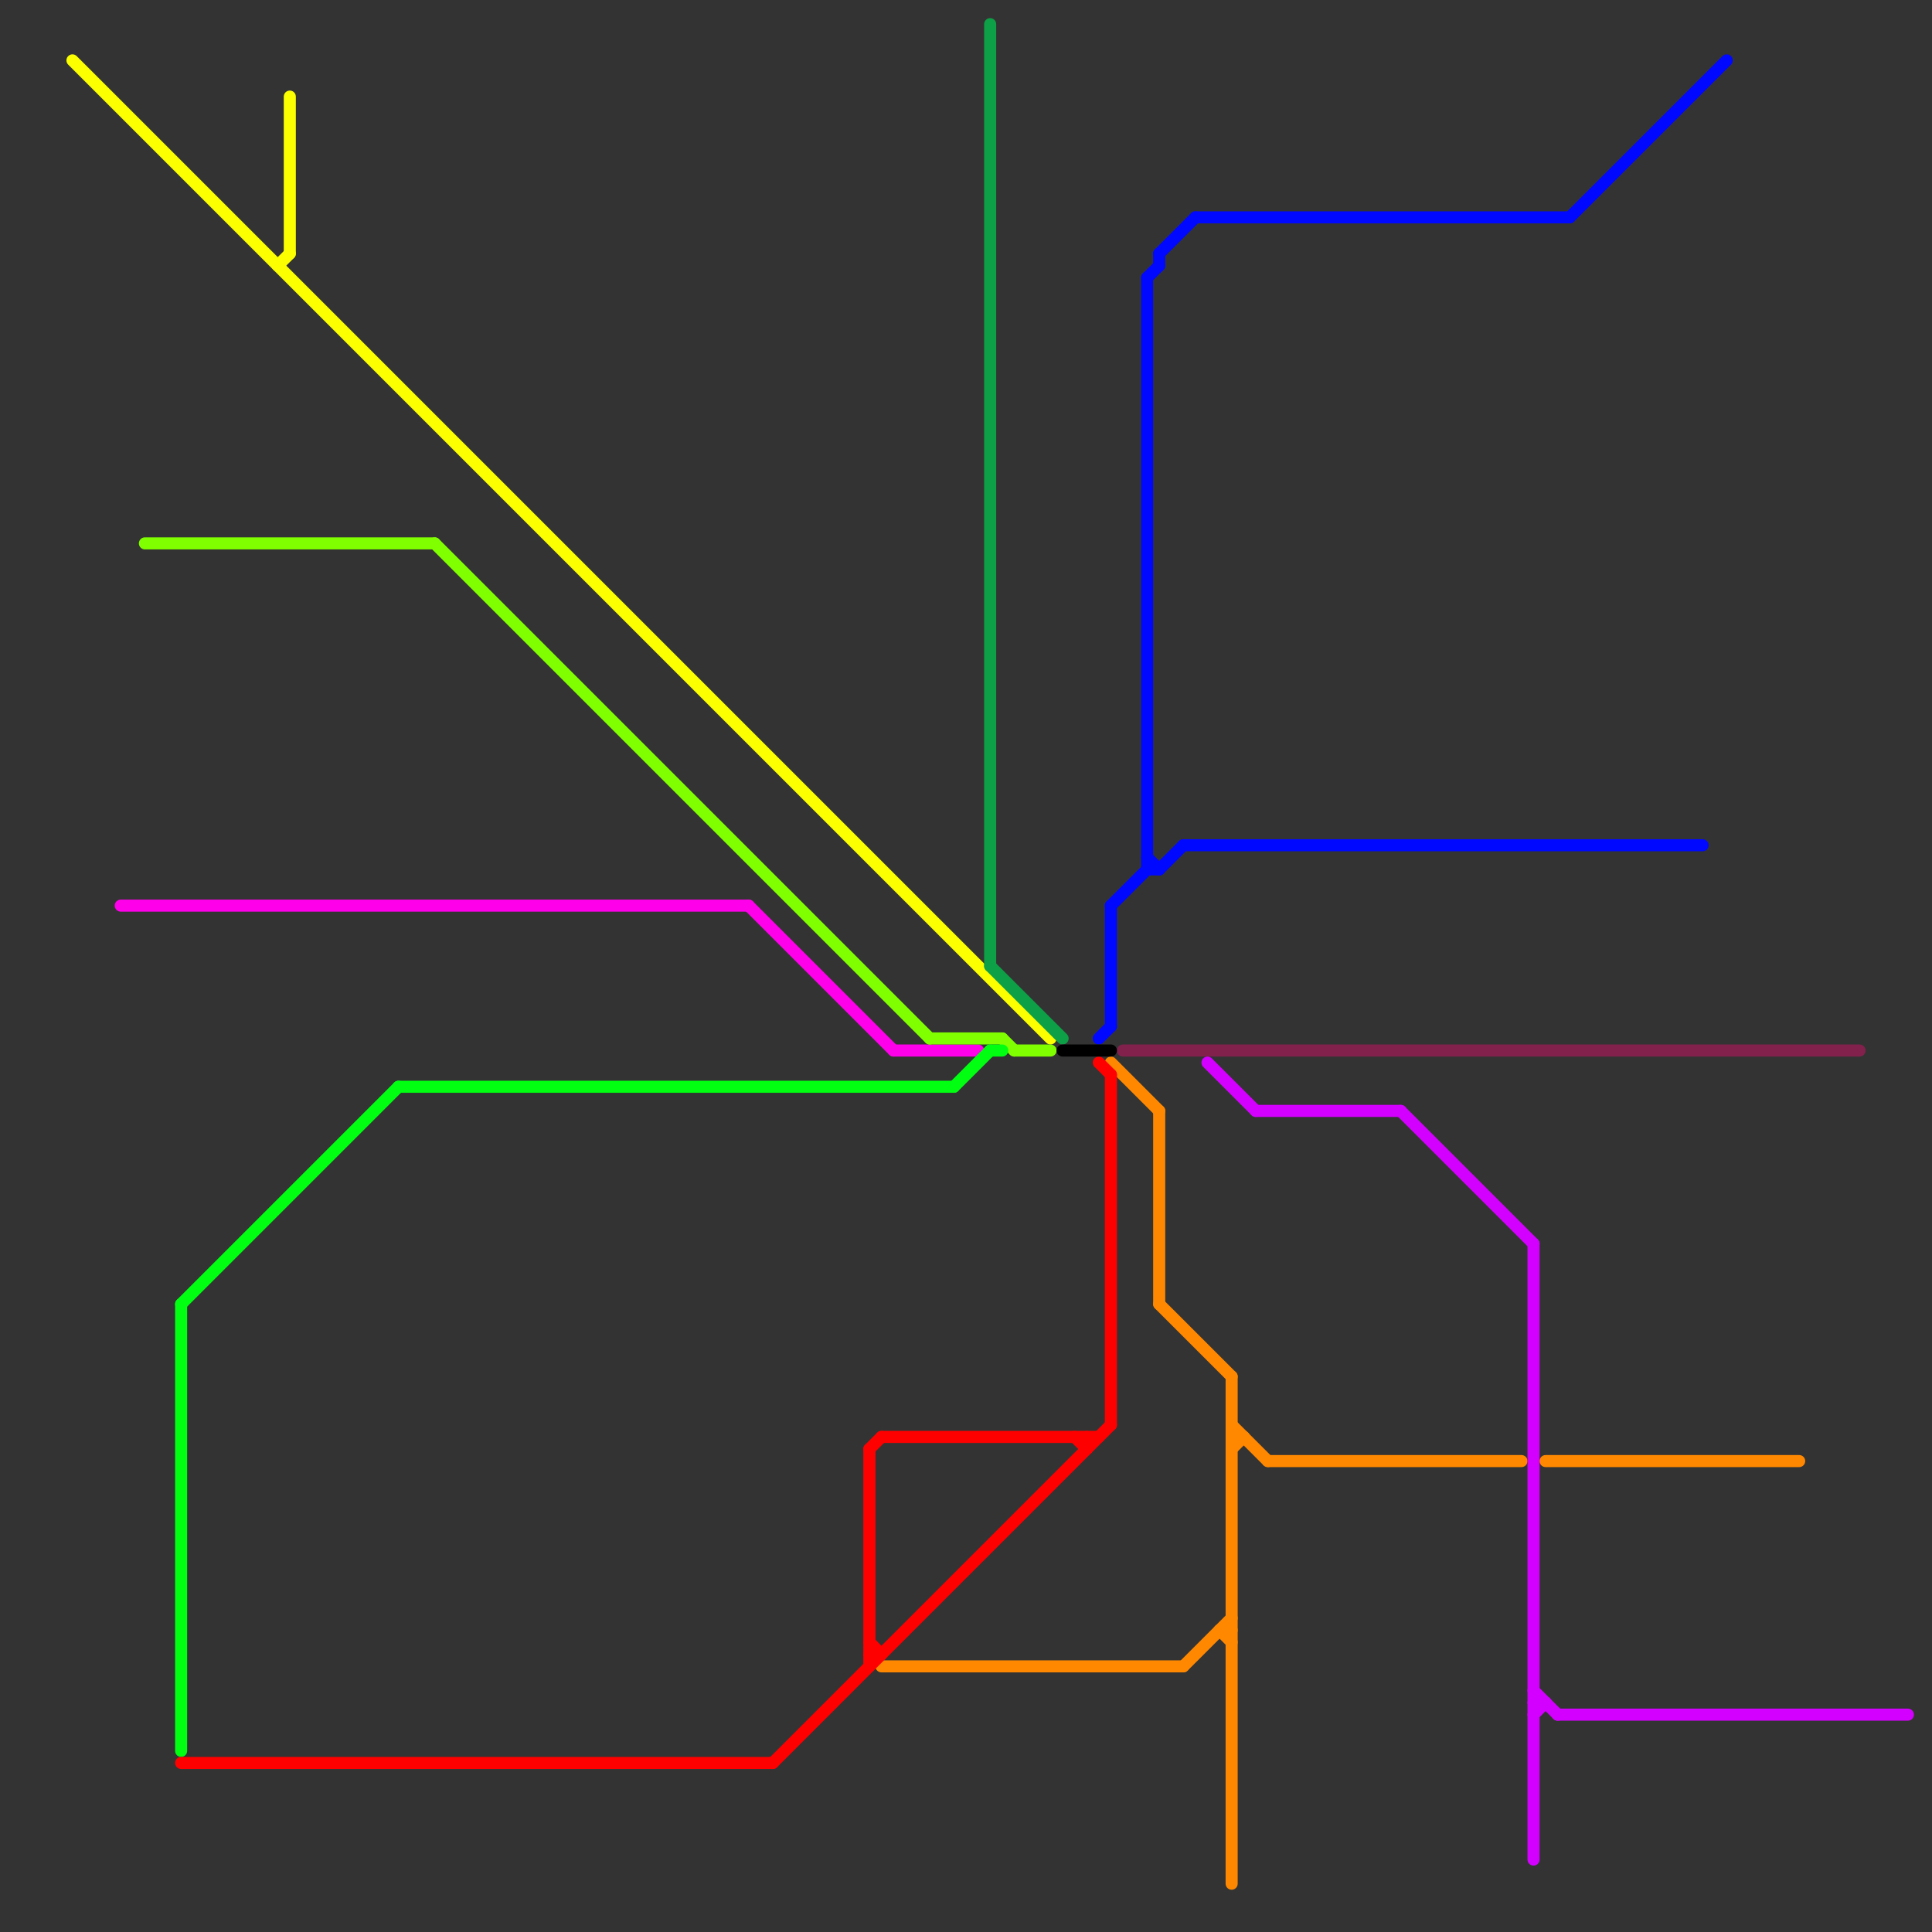 
<svg version="1.1" xmlns="http://www.w3.org/2000/svg" viewBox="0 0 160 160">
<rect x="0" y="0" width="160" height="160" fill="#333333" stroke="none"/>
<style>text { font: 1px Helvetica; font-weight: 600; white-space: pre; dominant-baseline: central; } line { stroke-width: 1; fill: none; stroke-linecap: round; stroke-linejoin: round; } .c0 { stroke: #ff00ea } .c1 { stroke: #fbff00 } .c2 { stroke: #ff8800 } .c3 { stroke: #0008ff } .c4 { stroke: #83214d } .c5 { stroke: #d400ff } .c6 { stroke: #80ff00 } .c7 { stroke: #00ff11 } .c8 { stroke: #ff0000 } .c9 { stroke: #0ea046 } .c10 { stroke: #000000 }</style><defs><g id="wm-xf"><circle r="1.2" fill="#000"/><circle r="0.9" fill="#fff"/><circle r="0.6" fill="#000"/><circle r="0.3" fill="#fff"/></g><g id="wm"><circle r="0.6" fill="#000"/><circle r="0.3" fill="#fff"/></g></defs><line class="c0" x1="10" y1="75" x2="62" y2="75"/><line class="c0" x1="62" y1="75" x2="74" y2="87"/><line class="c0" x1="74" y1="87" x2="81" y2="87"/><line class="c1" x1="23" y1="22" x2="24" y2="21"/><line class="c1" x1="24" y1="8" x2="24" y2="21"/><line class="c1" x1="6" y1="5" x2="87" y2="86"/><line class="c2" x1="73" y1="138" x2="98" y2="138"/><line class="c2" x1="102" y1="114" x2="102" y2="156"/><line class="c2" x1="102" y1="119" x2="103" y2="119"/><line class="c2" x1="101" y1="135" x2="102" y2="136"/><line class="c2" x1="128" y1="121" x2="149" y2="121"/><line class="c2" x1="92" y1="88" x2="96" y2="92"/><line class="c2" x1="102" y1="118" x2="105" y2="121"/><line class="c2" x1="101" y1="135" x2="102" y2="135"/><line class="c2" x1="96" y1="108" x2="102" y2="114"/><line class="c2" x1="102" y1="120" x2="103" y2="119"/><line class="c2" x1="98" y1="138" x2="102" y2="134"/><line class="c2" x1="105" y1="121" x2="126" y2="121"/><line class="c2" x1="96" y1="92" x2="96" y2="108"/><line class="c3" x1="98" y1="70" x2="141" y2="70"/><line class="c3" x1="92" y1="75" x2="95" y2="72"/><line class="c3" x1="96" y1="72" x2="98" y2="70"/><line class="c3" x1="95" y1="23" x2="95" y2="72"/><line class="c3" x1="95" y1="71" x2="96" y2="72"/><line class="c3" x1="96" y1="21" x2="99" y2="18"/><line class="c3" x1="91" y1="86" x2="92" y2="85"/><line class="c3" x1="92" y1="75" x2="92" y2="85"/><line class="c3" x1="95" y1="23" x2="96" y2="22"/><line class="c3" x1="95" y1="72" x2="96" y2="72"/><line class="c3" x1="130" y1="18" x2="143" y2="5"/><line class="c3" x1="96" y1="21" x2="96" y2="22"/><line class="c3" x1="99" y1="18" x2="130" y2="18"/><line class="c4" x1="93" y1="87" x2="154" y2="87"/><line class="c5" x1="129" y1="142" x2="158" y2="142"/><line class="c5" x1="100" y1="88" x2="104" y2="92"/><line class="c5" x1="127" y1="141" x2="128" y2="141"/><line class="c5" x1="116" y1="92" x2="127" y2="103"/><line class="c5" x1="104" y1="92" x2="116" y2="92"/><line class="c5" x1="127" y1="142" x2="128" y2="141"/><line class="c5" x1="127" y1="103" x2="127" y2="154"/><line class="c5" x1="127" y1="140" x2="129" y2="142"/><line class="c6" x1="83" y1="86" x2="84" y2="87"/><line class="c6" x1="36" y1="45" x2="77" y2="86"/><line class="c6" x1="77" y1="86" x2="83" y2="86"/><line class="c6" x1="84" y1="87" x2="87" y2="87"/><line class="c6" x1="12" y1="45" x2="36" y2="45"/><line class="c7" x1="15" y1="108" x2="33" y2="90"/><line class="c7" x1="79" y1="90" x2="82" y2="87"/><line class="c7" x1="33" y1="90" x2="79" y2="90"/><line class="c7" x1="15" y1="108" x2="15" y2="145"/><line class="c7" x1="82" y1="87" x2="83" y2="87"/><line class="c8" x1="72" y1="137" x2="73" y2="137"/><line class="c8" x1="91" y1="88" x2="92" y2="89"/><line class="c8" x1="15" y1="146" x2="64" y2="146"/><line class="c8" x1="72" y1="136" x2="73" y2="137"/><line class="c8" x1="92" y1="89" x2="92" y2="118"/><line class="c8" x1="73" y1="119" x2="91" y2="119"/><line class="c8" x1="64" y1="146" x2="92" y2="118"/><line class="c8" x1="72" y1="120" x2="72" y2="138"/><line class="c8" x1="90" y1="119" x2="90" y2="120"/><line class="c8" x1="72" y1="120" x2="73" y2="119"/><line class="c8" x1="89" y1="119" x2="90" y2="120"/><line class="c9" x1="82" y1="2" x2="82" y2="80"/><line class="c9" x1="82" y1="80" x2="88" y2="86"/><line class="c10" x1="88" y1="87" x2="92" y2="87"/>
</svg>
